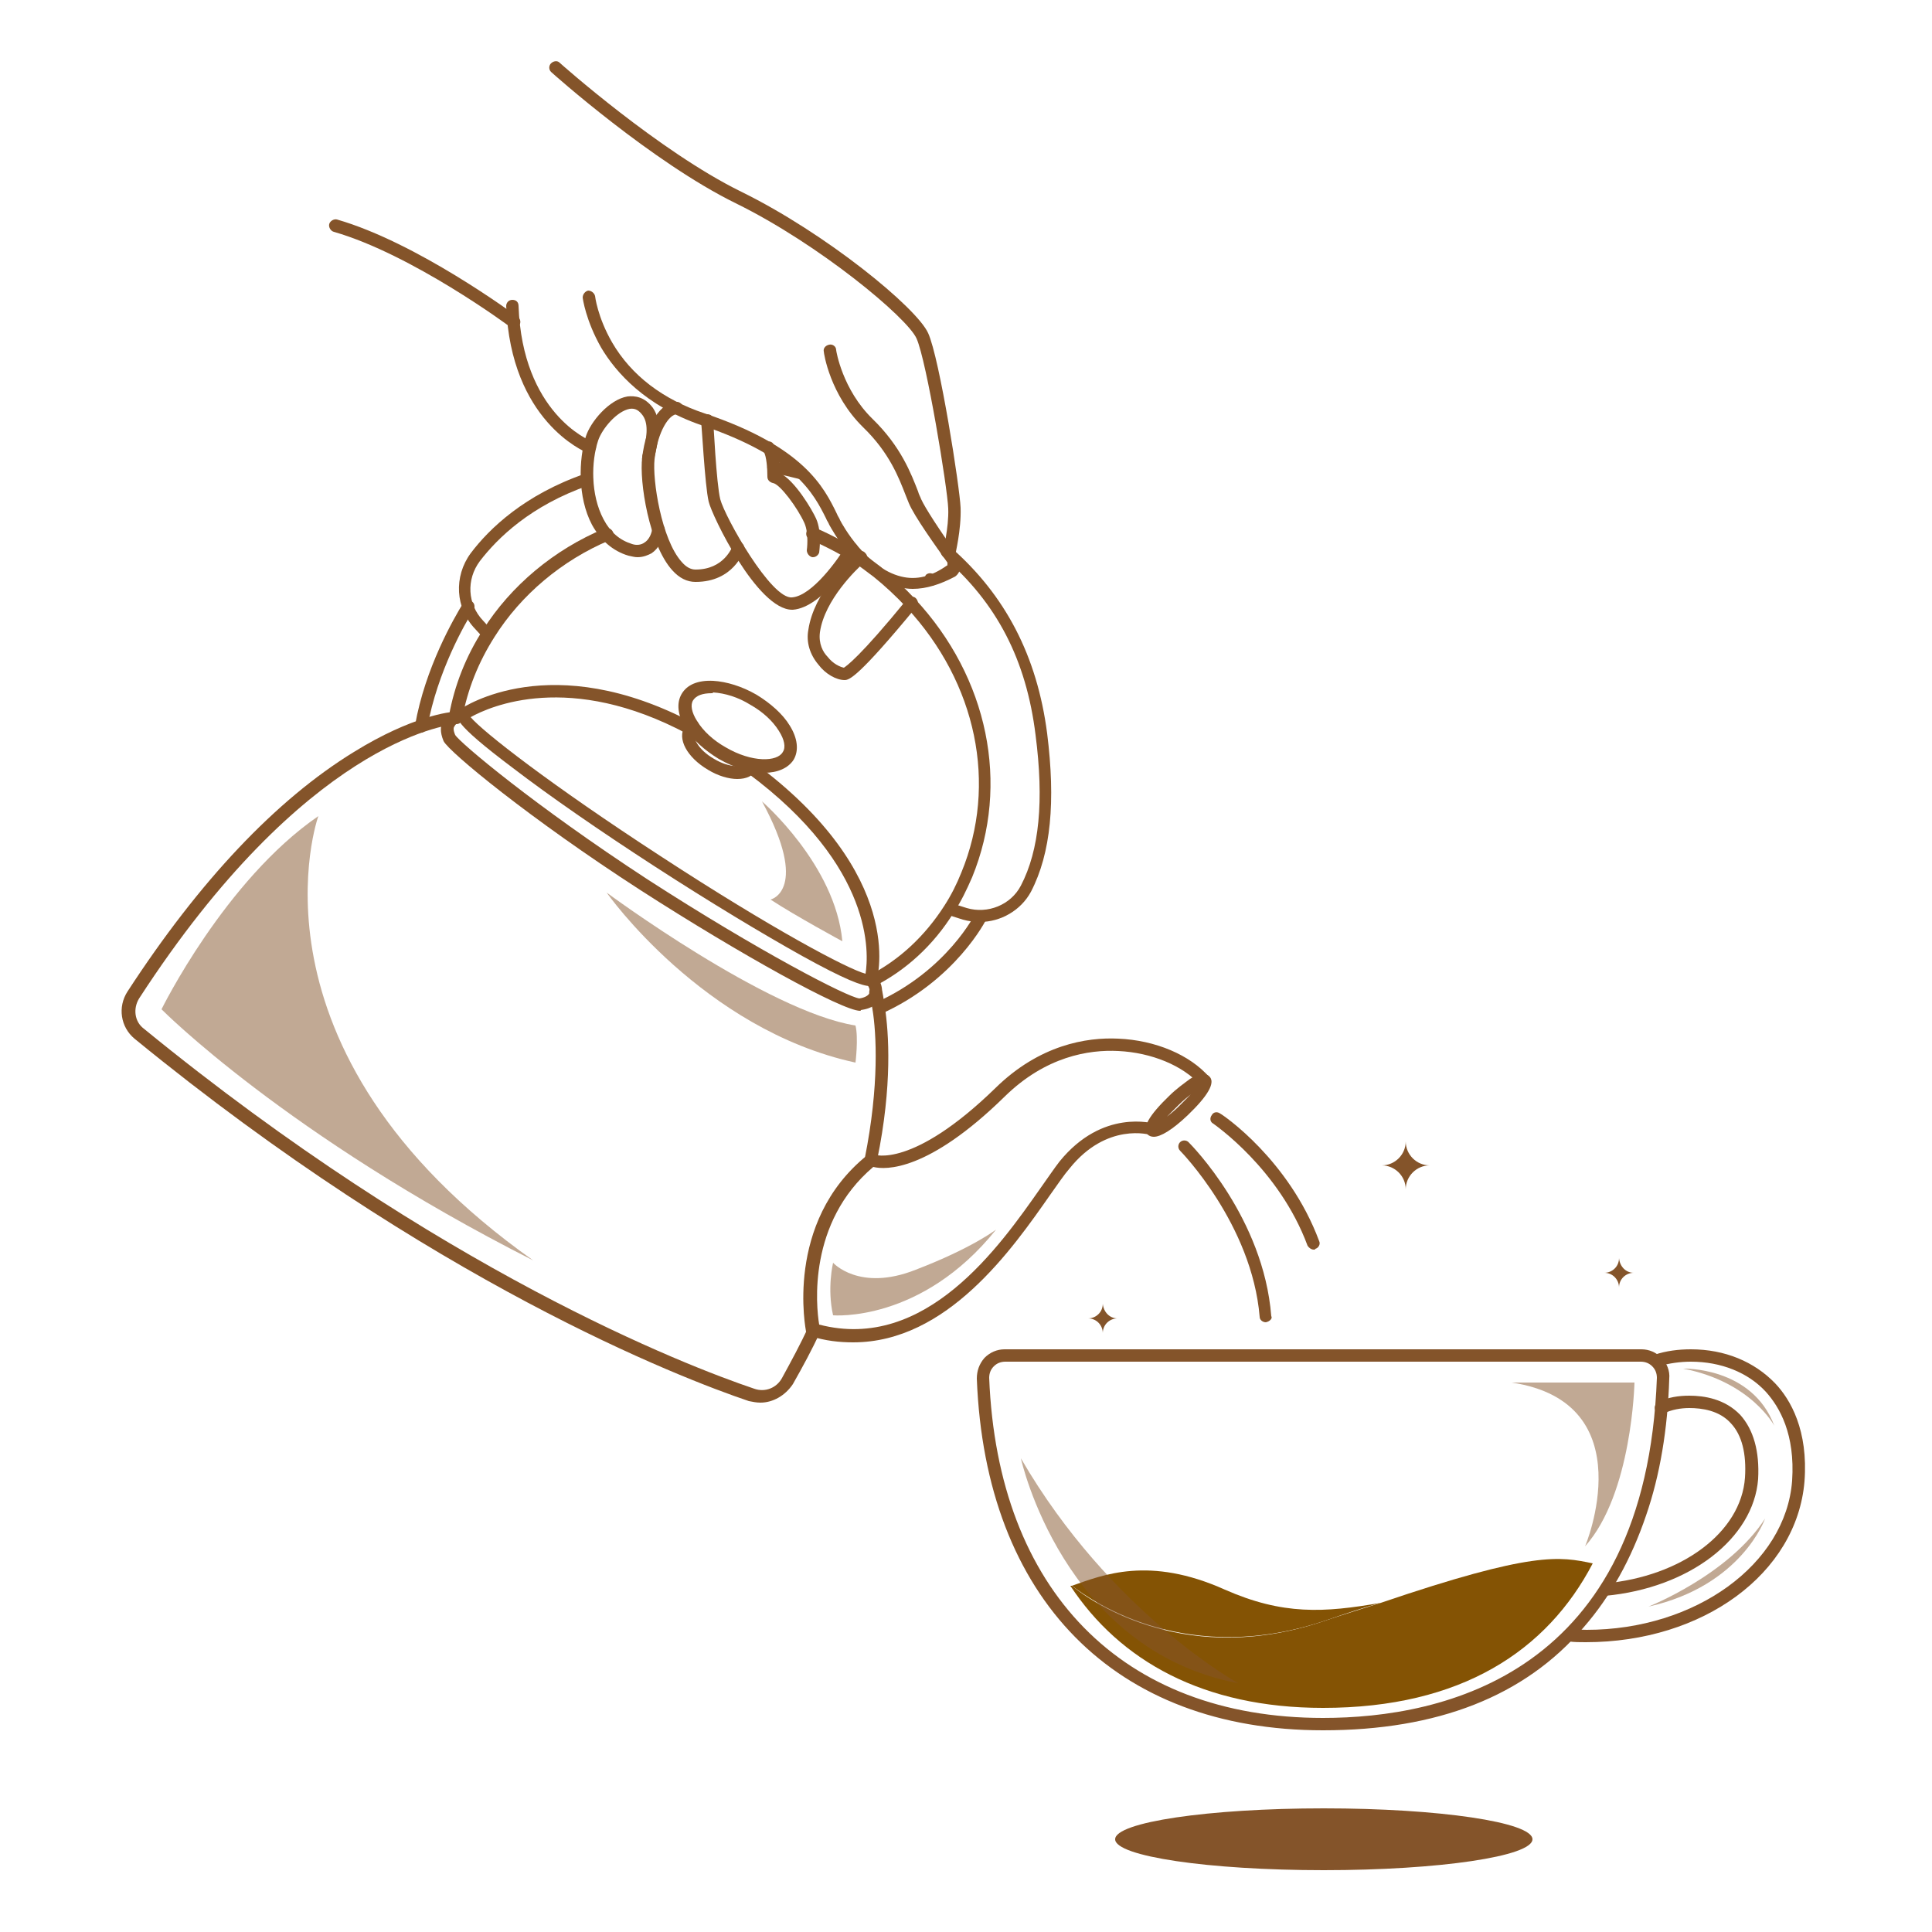 <svg xml:space="preserve" style="enable-background:new 0 0 250 250;" viewBox="0 0 250 250" y="0px" x="0px" xmlns:xlink="http://www.w3.org/1999/xlink" xmlns="http://www.w3.org/2000/svg" id="Layer_1" version="1.1">
<style type="text/css">
	.st0{fill:#84542A;}
	.st1{fill:#845304;}
	.st2{opacity:0.5;}
</style>
<g>
	<g>
		<path d="M185,150.8c-1.7,0-3.1,1.4-3.1,3.1c0-1.7-1.4-3.1-3.1-3.1c1.7,0,3.1-1.4,3.1-3.1
			C181.9,149.4,183.3,150.8,185,150.8z" class="st0"></path>
	</g>
	<g>
		<path d="M211.4,164.7c-1,0-1.9,0.8-1.9,1.9c0-1-0.8-1.9-1.9-1.9c1,0,1.9-0.8,1.9-1.9
			C209.6,163.9,210.4,164.7,211.4,164.7z" class="st0"></path>
	</g>
	<g>
		<path d="M144.6,170.6c-1,0-1.9,0.8-1.9,1.9c0-1-0.8-1.9-1.9-1.9c1,0,1.9-0.8,1.9-1.9
			C142.8,169.8,143.6,170.6,144.6,170.6z" class="st0"></path>
	</g>
	<g>
		<path d="M178.7,207.4c-2.2,0.6-4.6,1.4-6.9,2.2c-18,6.2-30.2-2.2-33.1-4.4c4-1.4,10-3.9,19.8,0.5
			C166,209,171.3,208.7,178.7,207.4z" class="st1"></path>
	</g>
	<g>
		<path d="M206.1,202.3c-5.9,11.3-17,18.7-34.9,18.7c-15.5,0-26.3-6.1-32.7-15.8c0,0,0.1,0,0.1,0c0,0,0.1,0,0.1,0
			c2.8,2.3,15.1,10.7,33.1,4.4c2.4-0.8,4.7-1.5,6.9-2.2C198.4,200.7,201.8,201.4,206.1,202.3z" class="st1"></path>
	</g>
	<g>
		<path d="M171.2,223.9c-26.9,0-43.7-17-44.8-45.5c0-1,0.3-1.9,1-2.7c0.7-0.7,1.6-1.1,2.6-1.1h82.4c1,0,1.9,0.4,2.6,1.1
			c0.7,0.7,1.1,1.7,1,2.7c-0.2,6.5-1.2,12.5-3,17.7c-1.9,5.6-4.6,10.5-8.1,14.5C197.3,219.5,186,223.9,171.2,223.9z M130.1,176.2
			c-0.6,0-1.1,0.2-1.5,0.6c-0.4,0.4-0.6,0.9-0.6,1.5c1.1,27.5,17.2,44,43.2,44c15.6,0,41.8-5.7,43.2-44c0-0.6-0.2-1.1-0.6-1.5
			c-0.4-0.4-0.9-0.6-1.5-0.6H130.1z" class="st0"></path>
	</g>
	<g>
		<g>
			<path d="M207.7,206.5c-0.4,0-0.8-0.3-0.8-0.7c0-0.4,0.3-0.8,0.7-0.9c10-0.9,17.7-6.6,18.2-13.7
				c0.2-3.1-0.4-5.5-1.8-7c-1.5-1.7-3.8-2-5.4-2c-1.1,0-2.3,0.2-3.3,0.7c-0.4,0.2-0.9,0-1.1-0.4c-0.2-0.4,0-0.9,0.4-1.1
				c1.3-0.6,2.6-0.8,4-0.8c1.9,0,4.6,0.4,6.6,2.5c1.7,1.9,2.5,4.7,2.3,8.3C226.9,199.1,218.6,205.5,207.7,206.5
				C207.8,206.5,207.8,206.5,207.7,206.5z" class="st0"></path>
		</g>
		<g>
			<path d="M205.2,212.5c-0.8,0-1.5,0-2.2-0.1c-0.4,0-0.8-0.4-0.7-0.9c0-0.4,0.4-0.8,0.9-0.7c0.7,0,1.4,0.1,2.1,0.1
				c14.1,0,25.8-8.5,26.6-19.3c0.4-6-1.6-9.5-3.4-11.5c-2.3-2.5-5.8-3.9-9.7-3.9c-1.4,0-2.8,0.2-4.2,0.6c-0.4,0.1-0.9-0.1-1-0.5
				c-0.1-0.4,0.1-0.9,0.5-1c1.5-0.5,3.1-0.7,4.7-0.7c4.4,0,8.2,1.6,10.9,4.4c2,2.1,4.3,6.1,3.8,12.7
				C232.5,203.6,220.4,212.5,205.2,212.5z" class="st0"></path>
		</g>
	</g>
	<g class="st2">
		<g>
			<path d="M132.1,188.7c0,0,5.4,24.8,28.1,29.1C160.2,217.8,143.7,208.7,132.1,188.7z" class="st0"></path>
		</g>
		<g>
			<path d="M195.6,178.9h15.9c0,0-0.3,14.4-6.4,21.2C205.1,200.2,212.9,181.5,195.6,178.9z" class="st0"></path>
		</g>
		<g>
			<path d="M217.8,177.1c0,0,8.9-0.3,11.8,7.4C229.6,184.5,226.6,178.8,217.8,177.1z" class="st0"></path>
		</g>
		<g>
			<path d="M228.4,196.5c0,0-3,8.7-15.1,11.4C213.3,207.9,223.7,203.8,228.4,196.5z" class="st0"></path>
		</g>
	</g>
	<g>
		<ellipse ry="4" rx="27" cy="238" cx="171.3" class="st0"></ellipse>
	</g>
	<g>
		<g>
			<g>
				<path d="M118.1,76.2c-0.6,0-1.2-0.1-1.8-0.2c-5.3-1.2-8.6-7.4-9-8.1c-0.1-0.3-0.3-0.5-0.4-0.8
					c-1.6-3.2-4-8-16.2-12.1c-7.2-2.5-11-6.8-12.9-10c-2-3.5-2.4-6.4-2.4-6.5c0-0.4,0.3-0.8,0.7-0.9c0.4,0,0.8,0.3,0.9,0.7
					c0,0,0.3,2.7,2.2,6c2.5,4.3,6.6,7.4,12,9.2c12.8,4.3,15.4,9.5,17.1,13c0.1,0.3,0.3,0.5,0.4,0.8c0.3,0.6,3.4,6.2,7.9,7.3
					c2,0.5,3.9,0,5.9-1.4c0.1,0,0.1-0.1,0.1-0.2c0,0,0-0.1,0-0.2c-1.5-2.1-4.3-6-5-7.7c-0.1-0.3-0.3-0.7-0.4-1
					c-0.9-2.3-2.1-5.5-5.5-8.8c-4.3-4.2-5.1-9.6-5.1-9.8c-0.1-0.4,0.2-0.8,0.7-0.9c0.4-0.1,0.9,0.2,0.9,0.7c0,0.1,0.8,5.1,4.7,8.9
					c3.7,3.6,5,7.1,5.9,9.4c0.1,0.4,0.3,0.7,0.4,1c0.5,1.1,2.3,3.9,4.8,7.4c0.3,0.4,0.4,0.9,0.3,1.4c-0.1,0.5-0.3,0.9-0.7,1.2
					C121.7,75.6,119.9,76.2,118.1,76.2z" class="st0"></path>
			</g>
			<g>
				<path d="M102.5,78.9c-4.5,0-10.4-12.2-10.8-14c-0.5-2.1-0.9-10.2-1-10.5c0-0.4,0.3-0.8,0.8-0.8
					c0.5,0,0.8,0.3,0.8,0.8c0,0.1,0.4,8.2,0.9,10.2c0.6,2.3,6.6,13,9.3,12.7c2.6-0.2,6-5,7-6.7c0.2-0.4,0.7-0.5,1.1-0.3
					c0.4,0.2,0.5,0.7,0.3,1.1c-0.4,0.7-4.4,7.2-8.3,7.5C102.6,78.9,102.5,78.9,102.5,78.9z" class="st0"></path>
			</g>
			<g>
				<path d="M105.2,72.1c0,0-0.1,0-0.1,0c-0.4-0.1-0.7-0.5-0.7-0.9c0,0,0.3-2.1-0.3-3.5c-0.9-2-3.2-5.1-4.1-5.2
					c-0.4-0.1-0.7-0.4-0.7-0.8c0-1-0.1-2.7-0.5-3.3c-0.3-0.4-0.2-0.9,0.2-1.1c0.4-0.3,0.9-0.2,1.1,0.2c0.7,0.9,0.8,2.7,0.8,3.7
					c2,1,4.2,4.8,4.7,5.9c0.8,1.8,0.4,4.3,0.4,4.4C105.9,71.8,105.6,72.1,105.2,72.1z" class="st0"></path>
			</g>
			<g>
				<path d="M90,75.3c-1.1,0-2.1-0.5-3-1.5c-3-3.3-4.3-11.5-3.9-14.6c0.5-4.3,2.4-7.2,4.5-7.2c0,0,0,0,0,0
					c0.4,0,0.8,0.4,0.8,0.8c0,0.4-0.4,0.8-0.8,0.8c0,0,0,0,0,0c-1,0-2.5,2.2-2.9,5.8c-0.3,2.7,0.9,10.4,3.5,13.3
					c0.6,0.7,1.2,1,1.8,1c0,0,0,0,0,0c3.7,0,4.7-2.9,4.8-3c0.1-0.4,0.6-0.6,1-0.5c0.4,0.1,0.6,0.6,0.5,1
					C96.2,71.4,94.9,75.3,90,75.3C90,75.3,90,75.3,90,75.3z" class="st0"></path>
			</g>
			<g>
				<path d="M82.5,72.1c-0.4,0-0.7-0.1-1.2-0.2c-2-0.6-3.6-2-4.7-4c-1.9-3.6-1.7-8.5-0.8-11.4c0.6-1.9,3-4.8,5.4-5.2
					c0.9-0.1,2.2,0,3.3,1.5c1.2,1.8,0.7,4,0.3,5.9c-0.1,0.3-0.1,0.5-0.2,0.8c-0.1,0.4-0.5,0.7-0.9,0.6c-0.4-0.1-0.7-0.5-0.6-0.9
					c0-0.3,0.1-0.5,0.2-0.8c0.3-1.6,0.7-3.4-0.1-4.6c-0.5-0.7-1-1-1.7-0.9c-1.7,0.3-3.6,2.6-4.1,4.1c-0.9,2.7-1,7,0.7,10.2
					c0.9,1.7,2.1,2.7,3.7,3.2c0.6,0.2,1.2,0.1,1.6-0.2c0.5-0.3,0.9-1,1-1.8c0.1-0.4,0.5-0.8,0.9-0.7c0.4,0.1,0.8,0.5,0.7,0.9
					c-0.2,1.3-0.8,2.4-1.7,3C83.9,71.8,83.3,72.1,82.5,72.1z" class="st0"></path>
			</g>
			<g>
				<path d="M76.3,58.7c-0.1,0-0.2,0-0.3-0.1c-0.4-0.2-9.9-4.1-10.5-19c0-0.4,0.3-0.8,0.8-0.8c0.5,0,0.8,0.3,0.8,0.8
					c0.5,13.8,9.1,17.4,9.5,17.5c0.4,0.2,0.6,0.6,0.5,1C76.9,58.5,76.6,58.7,76.3,58.7z" class="st0"></path>
			</g>
			<g>
				<path d="M66.5,42.5c-0.2,0-0.3-0.1-0.5-0.2c-0.1-0.1-12.7-9.4-22.8-12.3c-0.4-0.1-0.7-0.6-0.6-1
					c0.1-0.4,0.6-0.7,1-0.6C54,31.4,66.4,40.6,67,41c0.4,0.3,0.4,0.8,0.2,1.1C67,42.3,66.7,42.5,66.5,42.5z" class="st0"></path>
			</g>
			<g>
				<path d="M122.8,72.4c-0.1,0-0.1,0-0.2,0c-0.4-0.1-0.7-0.6-0.6-1c0,0,0.8-3.1,0.7-5.6c-0.1-2.7-2.8-19.1-4.1-22
					c-1.2-2.7-12.6-12.2-23.4-17.5C84.4,21,71.5,9.5,71.3,9.3C71,9,71,8.5,71.3,8.2c0.3-0.3,0.8-0.4,1.1-0.1
					c0.1,0.1,12.9,11.5,23.5,16.7c11,5.4,22.7,15,24.2,18.3c1.5,3.3,4.1,20,4.2,22.6c0.1,2.9-0.7,6-0.7,6.2
					C123.4,72.2,123.1,72.4,122.8,72.4z" class="st0"></path>
			</g>
			<g>
				<path d="M120.4,75.8c-0.4,0-0.8-0.4-0.8-0.8c0-0.2,0.1-0.4,0.2-0.6c0.3-0.3,0.8-0.3,1.1,0c0.3,0.3,0.3,0.6,0.1,0.9
					C121,75.7,120.8,75.8,120.4,75.8z" class="st0"></path>
			</g>
			<g>
				<path d="M109.3,88C109.3,88,109.2,88,109.3,88c-1.1,0-2.5-0.8-3.4-2c-1.1-1.3-1.6-2.9-1.3-4.5
					c0.7-4.8,5.2-9.1,6.1-9.9l0.2-0.1c0.3-0.3,0.8-0.3,1.1,0.1c0.3,0.3,0.3,0.8-0.1,1.1l-0.2,0.2c-0.8,0.7-5,4.7-5.6,8.9
					c-0.2,1.5,0.4,2.6,1,3.2c0.7,0.9,1.6,1.3,2.1,1.4c0.3-0.2,2-1.3,8.2-8.9c0.3-0.3,0.8-0.4,1.1-0.1c0.3,0.3,0.4,0.8,0.1,1.1
					C111.1,87.6,109.9,88,109.3,88z" class="st0"></path>
			</g>
		</g>
		<g>
			<g>
				<path d="M112.8,127.7c-0.3,0-0.6-0.2-0.7-0.4c-0.2-0.4,0-0.9,0.4-1.1c3.9-2,7.2-5.1,9.7-9c0.9-1.4,1.6-2.8,2.2-4.3
					c4.7-11.4,2-24.5-7.1-34.3c-1.3-1.4-2.8-2.8-4.3-4c-0.4-0.3-0.8-0.6-1.2-0.9c-0.4-0.3-0.8-0.6-1.2-0.8c-1.8-1.2-3.8-2.2-5.8-3.1
					c-0.4-0.2-0.6-0.6-0.4-1.1c0.2-0.4,0.6-0.6,1.1-0.4c2.1,0.9,4.1,2,6,3.2c0.4,0.3,0.8,0.6,1.2,0.9c0.4,0.3,0.8,0.6,1.2,0.9
					c1.6,1.3,3.1,2.7,4.5,4.2c9.5,10.2,12.3,24,7.4,36c-0.7,1.6-1.4,3.1-2.4,4.6c-2.6,4.2-6.2,7.5-10.4,9.6
					C113.1,127.7,113,127.7,112.8,127.7z" class="st0"></path>
			</g>
			<g>
				<path d="M58.9,93.7c-0.2,0-0.4-0.1-0.6-0.3c-0.2-0.2-0.3-0.5-0.2-0.8c0.7-3.9,2.2-7.7,4.4-11.1
					c3.6-5.7,9.2-10.4,15.7-13.1c0.4-0.2,0.9,0,1.1,0.4c0.2,0.4,0,0.9-0.4,1.1c-6.2,2.6-11.5,7.1-14.9,12.5
					c-2.1,3.3-3.5,6.8-4.2,10.6c0,0.2-0.1,0.3-0.2,0.4C59.3,93.6,59.1,93.7,58.9,93.7z" class="st0"></path>
			</g>
			<g>
				<path d="M63.2,82.8c-0.2,0-0.4-0.1-0.6-0.2l-1.1-1.2c-2.6-2.7-2.8-6.8-0.6-9.8c2.4-3.2,7-7.6,14.8-10.3
					c0.4-0.1,0.9,0.1,1,0.5c0.1,0.4-0.1,0.9-0.5,1c-7.5,2.6-11.8,6.8-14.1,9.8c-1.8,2.4-1.6,5.6,0.4,7.7l1.1,1.2
					c0.3,0.3,0.3,0.8,0,1.1C63.6,82.7,63.4,82.8,63.2,82.8z" class="st0"></path>
			</g>
			<g>
				<path d="M126.8,119.3c-0.7,0-1.5-0.1-2.2-0.3l-1.9-0.6c-0.4-0.1-0.7-0.6-0.5-1c0.1-0.4,0.6-0.7,1-0.5l1.9,0.6
					c2.7,0.8,5.7-0.4,7-2.9c2.4-4.6,3-11,1.9-19.5c-1.2-9.7-5-17.1-12-23.1c-0.3-0.3-0.4-0.8-0.1-1.1c0.3-0.3,0.8-0.4,1.1-0.1
					c7.1,6.2,11.2,14.1,12.5,24.1c1.1,8.8,0.5,15.5-2.1,20.5C132.1,117.8,129.5,119.3,126.8,119.3z" class="st0"></path>
			</g>
			<g>
				<path d="M103.7,62c-0.1,0-0.1,0-0.2,0c-1.2-0.3-2.4-0.6-3.6-0.8c-0.4-0.1-0.7-0.5-0.6-0.9c0.1-0.4,0.5-0.7,0.9-0.6
					c1.3,0.2,2.5,0.5,3.8,0.9c0.4,0.1,0.7,0.6,0.6,1C104.4,61.7,104.1,62,103.7,62z" class="st0"></path>
			</g>
			<g>
				<path d="M113.7,131.3c-0.3,0-0.6-0.2-0.7-0.5c-0.2-0.4,0-0.9,0.4-1.1c9.1-4.1,12.8-11.4,12.9-11.7l0.7,0.4l0.7,0.4
					c-0.1,0.3-4.1,8.1-13.7,12.4C113.9,131.3,113.8,131.3,113.7,131.3z" class="st0"></path>
			</g>
			<g>
				<path d="M54.5,94.8c0,0-0.1,0-0.1,0c-0.4-0.1-0.7-0.5-0.7-0.9c1.3-7.5,5.1-14,6.2-15.8c0.2-0.4,0.7-0.5,1.1-0.3
					c0.4,0.2,0.5,0.7,0.3,1.1c-1.1,1.7-4.7,8-6,15.2C55.2,94.5,54.8,94.8,54.5,94.8z" class="st0"></path>
			</g>
			<g>
				<path d="M112.6,127.6c-1,0-3.2-0.8-8.8-3.9c-5.2-2.9-12-7-19.1-11.6c-7.1-4.6-13.6-9.1-18.3-12.7
					c-8-6-7.5-6.7-7.1-7.4c0.1-0.1,0.1-0.2,0.2-0.2c0.5-0.3,11.8-8,30.3,1.8c0.4,0.2,0.5,0.7,0.3,1.1S89.4,95.2,89,95
					c-15.3-8.2-25.6-3.6-28.1-2.2c1.6,1.9,10.3,8.7,24.6,18c14.4,9.4,24.2,14.6,26.5,15.2c0.4-2.5,1.2-13.8-15.3-26
					c-0.4-0.3-0.4-0.8-0.2-1.1c0.3-0.4,0.8-0.4,1.1-0.2c19.6,14.5,16,27.7,15.8,28.3c0,0.1-0.1,0.1-0.1,0.2
					C113.3,127.4,113.1,127.6,112.6,127.6z M112.7,126.7L112.7,126.7L112.7,126.7z" class="st0"></path>
			</g>
			<g>
				<path d="M111.3,130.8c-2.3,0-15.5-7.3-28.4-15.6c-14.4-9.3-24.8-17.9-25.5-19.3c-0.5-1.2-0.4-2-0.1-2.5
					c0.7-1.3,2.3-1.6,2.5-1.7c0.4-0.1,0.9,0.2,0.9,0.6c0.1,0.4-0.2,0.9-0.6,0.9c-0.3,0.1-1.1,0.3-1.3,0.8c-0.1,0.1-0.2,0.4,0.1,1.1
					c0.6,1,10.2,9.1,24.9,18.7c14.4,9.3,25.8,15.2,27.4,15.4c0.7-0.1,1.2-0.4,1.3-0.7c0.2-0.4-0.2-1-0.4-1.3
					c-0.3-0.4-0.2-0.9,0.2-1.1s0.9-0.2,1.1,0.1c0.1,0.1,1.1,1.5,0.6,2.8c-0.3,0.9-1.2,1.5-2.6,1.7
					C111.4,130.8,111.3,130.8,111.3,130.8z" class="st0"></path>
			</g>
			<g>
				<path d="M95.4,100.8c-1.1,0-2.5-0.4-3.8-1.2c-2.7-1.6-4-4-3-5.6c0.2-0.3,0.4-0.5,0.6-0.7c0.4-0.3,0.9-0.2,1.1,0.2
					c0.3,0.4,0.2,0.9-0.2,1.1c-0.1,0-0.1,0.1-0.2,0.2c-0.3,0.6,0.4,2.2,2.5,3.4c2,1.2,3.8,1.1,4.2,0.5c0.1-0.4,0.6-0.7,1-0.5
					c0.4,0.1,0.7,0.6,0.5,1c0,0.1-0.1,0.2-0.2,0.3C97.5,100.4,96.6,100.8,95.4,100.8z" class="st0"></path>
			</g>
			<g>
				<path d="M98.9,100c-1.7,0-3.8-0.6-5.9-1.8c-1.8-1.1-3.4-2.5-4.3-4c-1-1.6-1.2-3.2-0.5-4.4c0.7-1.2,2.1-1.8,4.1-1.7
					c1.7,0.1,3.7,0.7,5.6,1.8c1.8,1.1,3.4,2.5,4.3,4c1,1.6,1.2,3.2,0.5,4.4C102,99.4,100.6,100,98.9,100z M92.1,89.7
					c-1.2,0-2,0.3-2.4,0.9c-0.4,0.6-0.2,1.6,0.5,2.7c0.8,1.3,2.1,2.5,3.7,3.4c3.4,2,6.7,1.9,7.4,0.6l0,0c0.4-0.6,0.2-1.6-0.5-2.7
					c-0.8-1.3-2.1-2.5-3.7-3.4c-1.6-1-3.3-1.5-4.8-1.6C92.2,89.7,92.2,89.7,92.1,89.7z" class="st0"></path>
			</g>
			<g>
				<path d="M98.4,181.5c-0.5,0-1-0.1-1.5-0.2c-8.9-3-41-15.4-79.5-46.9c-1.8-1.5-2.2-4.1-0.9-6.1
					c9.3-14.3,19.2-24.8,29.3-31c7.6-4.7,12.5-5.2,13.1-5.2c0.2,0,0.3,0,0.5,0.1c0.4,0.2,0.5,0.7,0.3,1.1c-0.1,0.3-0.4,0.4-0.7,0.4
					c0,0,0,0,0,0c-1.4,0.1-19.6,2.5-41,35.5c-0.8,1.3-0.6,3,0.6,3.9c38.3,31.3,70.1,43.6,79,46.6c1.4,0.5,2.9-0.1,3.6-1.4
					c1.2-2.2,2.4-4.4,3.4-6.6c0.2-0.4,0.7-0.6,1.1-0.4c0.4,0.2,0.6,0.7,0.4,1.1c-1,2.2-2.2,4.4-3.5,6.7
					C101.6,180.6,100,181.5,98.4,181.5z" class="st0"></path>
			</g>
			<g>
				<path d="M112.7,150.9c-0.1,0-0.3,0-0.4-0.1l0,0c-0.3-0.2-0.4-0.5-0.4-0.9c1.9-9.5,1.5-16.2,1-19.3
					c-0.2-1.2-0.4-1.9-0.4-2c-0.1-0.4,0.1-0.9,0.6-1c0.4-0.1,0.9,0.1,1,0.5c0.1,0.2,0.2,0.9,0.4,2.2c0.5,3.3,1,10.1-1,19.8
					c0,0.1,0,0.2-0.1,0.3C113.2,150.8,113,150.9,112.7,150.9z" class="st0"></path>
			</g>
		</g>
		<g>
			<path d="M110.4,173.7c-1.8,0-3.6-0.2-5.5-0.8c-0.3-0.1-0.5-0.3-0.6-0.6c0-0.1-2.9-14.1,7.9-22.8
				c0.2-0.2,0.6-0.2,0.9-0.1c0,0,4.9,1.9,15.7-8.6c5.7-5.6,11.8-6.6,15.9-6.4c4.8,0.2,9.3,2.1,11.8,5c0.3,0.3,0.3,0.8-0.1,1.1
				c-0.3,0.3-0.8,0.3-1.1-0.1c-2.2-2.5-6.3-4.2-10.6-4.4c-3.8-0.2-9.4,0.7-14.7,5.9c-9.9,9.7-15.4,9.5-17,9.1
				c-8.5,7.2-7.4,18-7,20.4c13.8,3.6,23.4-10.2,28.6-17.6c1-1.4,1.8-2.6,2.5-3.5c5.6-6.9,12.1-4.9,12.4-4.9c0.4,0.1,0.7,0.6,0.5,1
				c-0.1,0.4-0.6,0.7-1,0.5c-0.2-0.1-5.8-1.7-10.6,4.3c-0.7,0.8-1.5,2-2.5,3.4C131,161.6,122.6,173.7,110.4,173.7z" class="st0"></path>
		</g>
		<g>
			<path d="M149.3,147.1c-0.3,0-0.6-0.1-0.8-0.3c-0.8-0.8,0.2-2.5,2.8-5c0.9-0.9,1.9-1.6,2.7-2.2
				c0.5-0.3,1.7-1.1,2.5-0.3c0.8,0.8-0.2,2.5-2.8,5C151.7,146.2,150.2,147.1,149.3,147.1z M154.1,141.6c-0.5,0.4-1,0.8-1.6,1.4
				c-0.6,0.6-1.1,1.1-1.5,1.5c0.5-0.4,1-0.8,1.6-1.4C153.2,142.5,153.7,142,154.1,141.6z" class="st0"></path>
		</g>
	</g>
	<g class="st2">
		<path d="M69,163.1c-32-16.2-48.1-32.5-48.1-32.5s8.2-16.7,20.3-25C41.2,105.5,30.4,135.8,69,163.1z" class="st0"></path>
	</g>
	<g class="st2">
		<path d="M98.6,103.7c0,0,9.5,8.2,10.4,18.1c0,0-6.1-3.3-9.3-5.4C99.8,116.4,104.8,115.1,98.6,103.7z" class="st0"></path>
	</g>
	<g class="st2">
		<path d="M128.9,159.1c-9.7,12.1-21.1,11.1-21.1,11.1c-0.8-3.5,0-6.8,0-6.8s3.4,3.8,10.7,0.9
			C125.8,161.5,128.9,159.1,128.9,159.1z" class="st0"></path>
	</g>
	<g class="st2">
		<path d="M110.7,132.7c-11.4-1.8-32.2-17.2-32.2-17.2s12.4,17.7,32.2,22C110.7,137.5,111.1,134.3,110.7,132.7" class="st0"></path>
	</g>
	<g>
		<path d="M163.8,171.1c-0.4,0-0.8-0.3-0.8-0.7c-1-12-10.2-21.4-10.3-21.5c-0.3-0.3-0.3-0.8,0-1.1
			c0.3-0.3,0.8-0.3,1.1,0c0.4,0.4,9.7,9.8,10.7,22.5C164.7,170.6,164.3,171,163.8,171.1C163.9,171.1,163.8,171.1,163.8,171.1z" class="st0"></path>
	</g>
	<g>
		<path d="M170,161.7c-0.3,0-0.6-0.2-0.8-0.5c-3.7-10-12.1-15.7-12.2-15.8c-0.4-0.2-0.5-0.7-0.2-1.1
			c0.2-0.4,0.7-0.5,1.1-0.2c0.4,0.2,8.9,6,12.8,16.5c0.2,0.4-0.1,0.9-0.5,1C170.2,161.7,170.1,161.7,170,161.7z" class="st0"></path>
	</g>
</g>
</svg>
